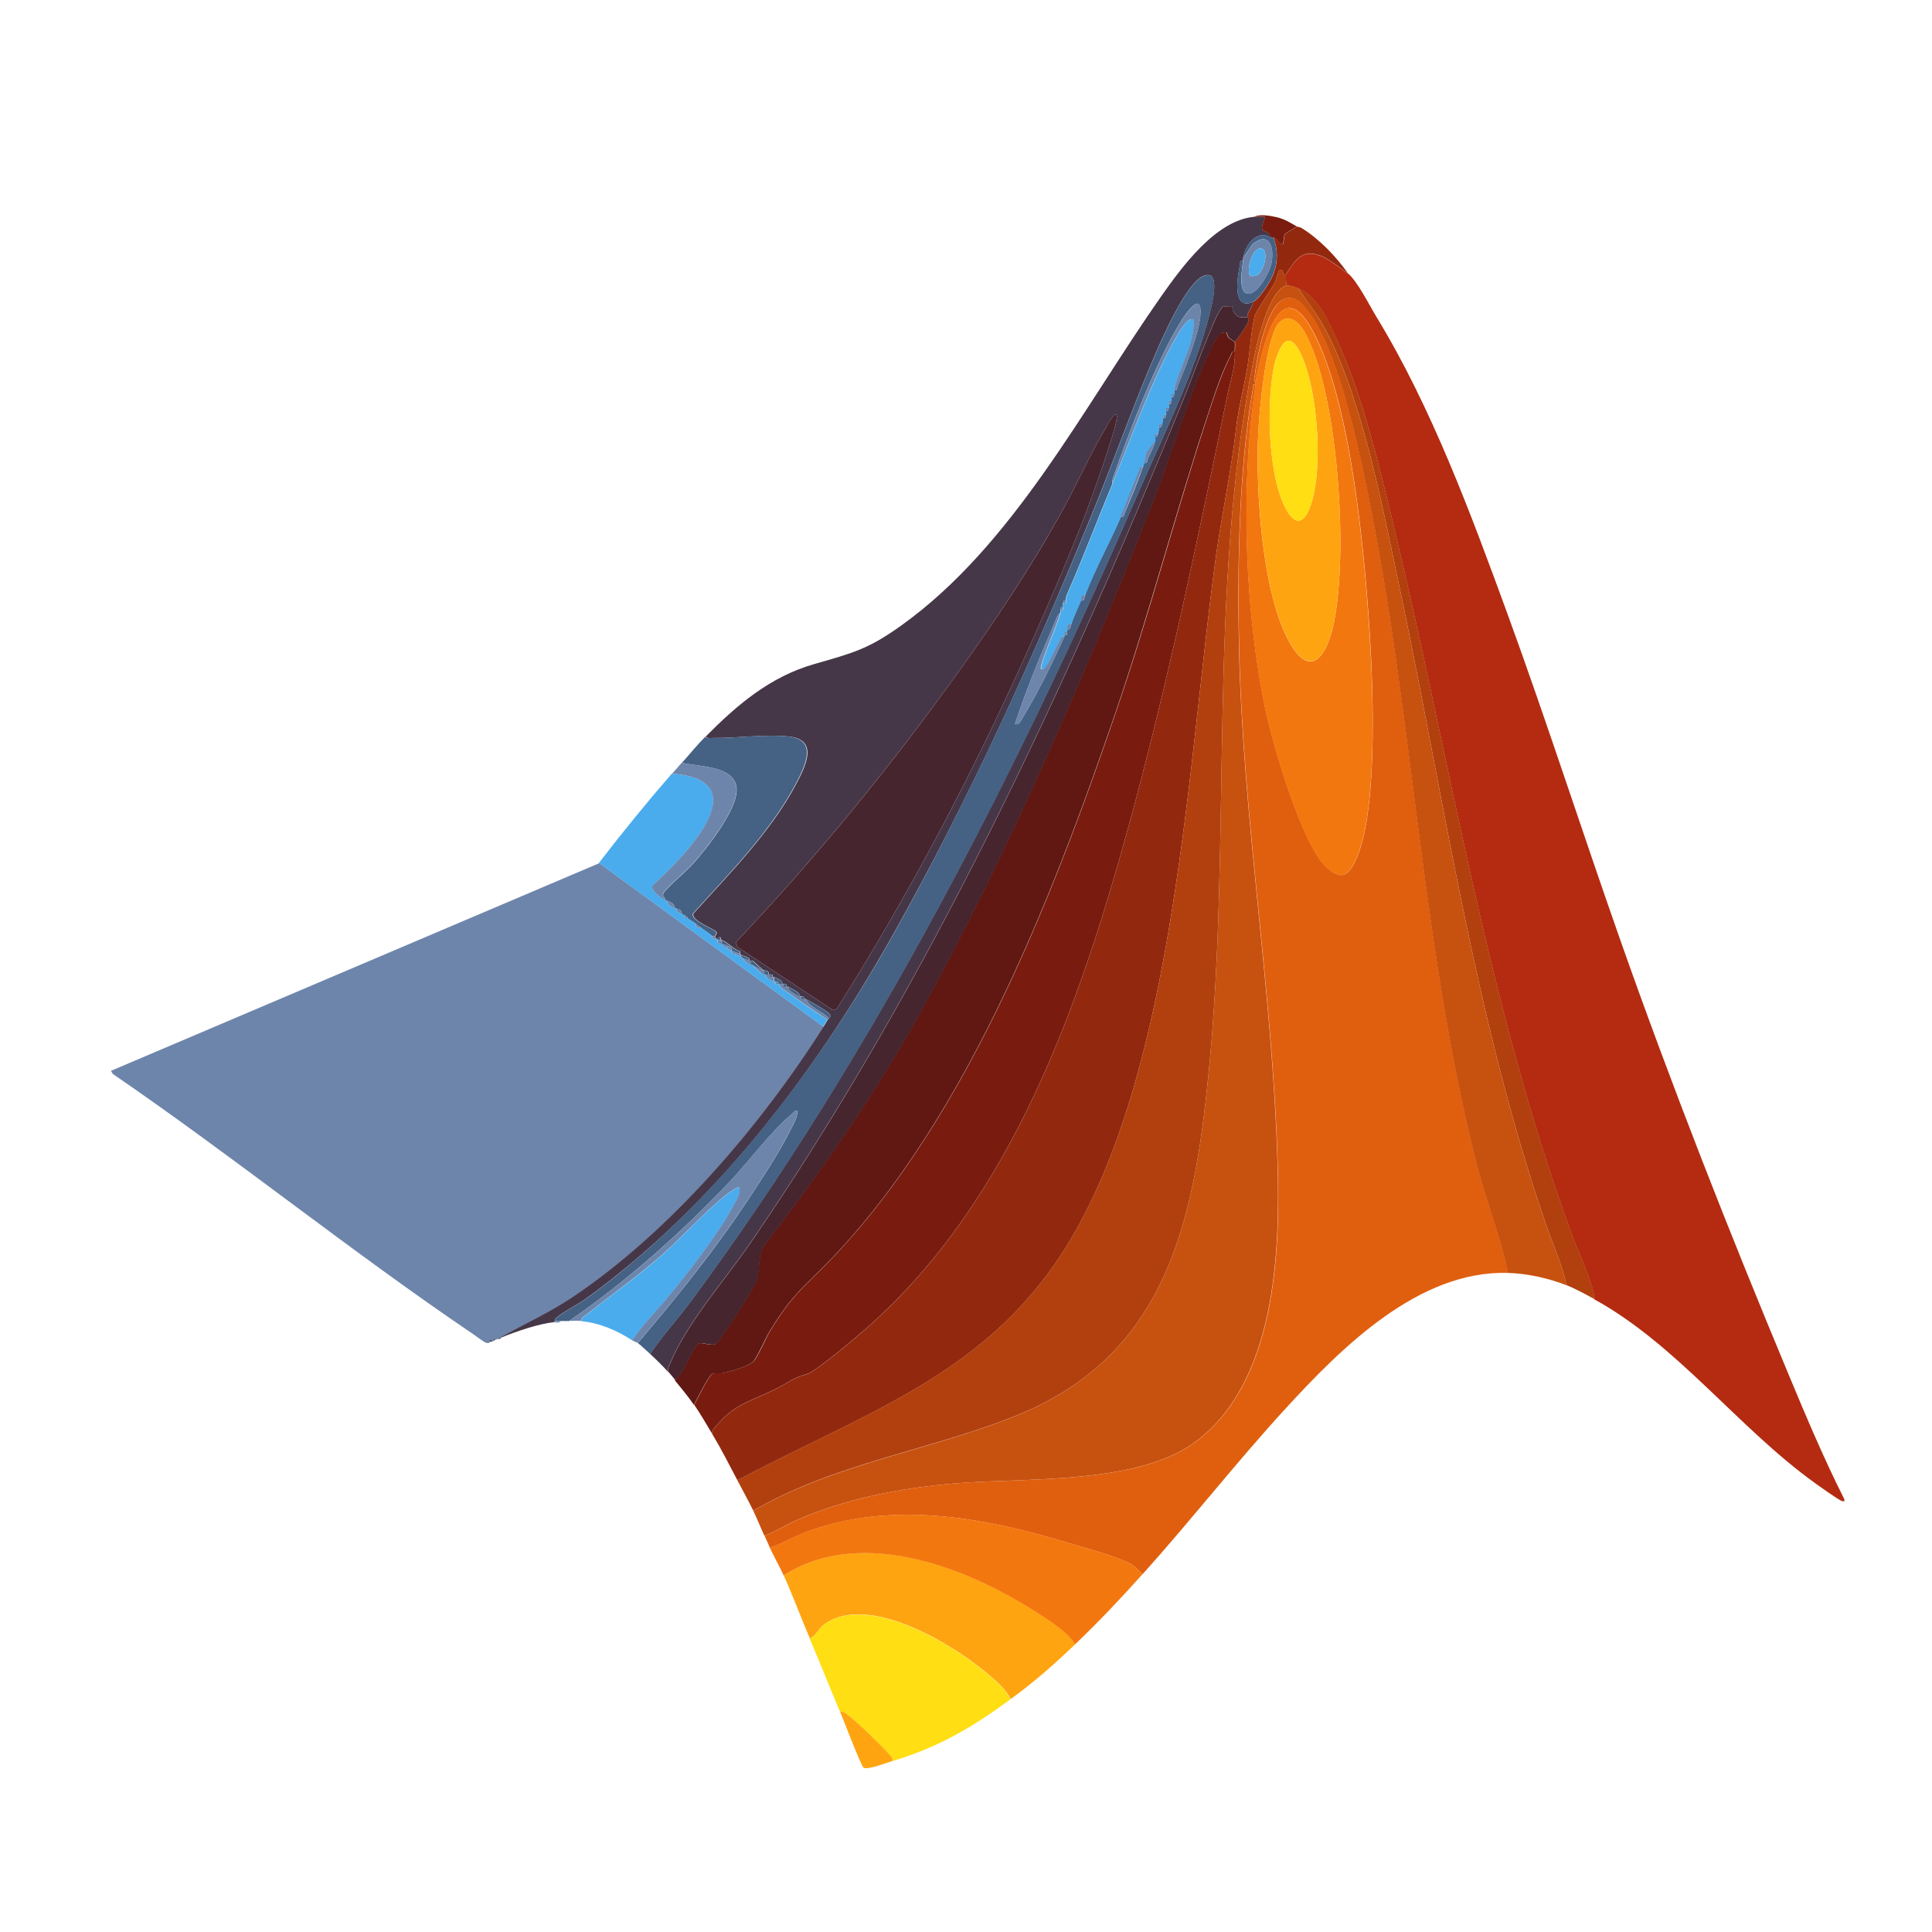 <?xml version="1.0" encoding="UTF-8"?> <svg xmlns="http://www.w3.org/2000/svg" xmlns:xlink="http://www.w3.org/1999/xlink" id="Vrstva_1" data-name="Vrstva 1" viewBox="0 0 200 200"><defs><style> .cls-1 { fill: #791c0f; } .cls-2 { fill: #92290f; } .cls-3 { fill: #611812; } .cls-4 { fill: #4aaced; } .cls-5 { fill: none; } .cls-6 { fill: url(#radial-gradient); } .cls-7 { fill: #ffde13; } .cls-8 { fill: #463748; } .cls-9 { clip-path: url(#clippath-1); } .cls-10 { fill: #456184; } .cls-11 { fill: #e05f0f; } .cls-12 { fill: url(#radial-gradient-2); } .cls-13 { fill: #f3770f; } .cls-14 { fill: #6e85ab; } .cls-15 { fill: #c7510f; } .cls-16 { fill: #b2400f; } .cls-17 { fill: #ffa411; } .cls-18 { fill: #b42b11; } .cls-19 { clip-path: url(#clippath); } .cls-20 { fill: #47252e; } </style><clipPath id="clippath"><rect class="cls-5" x="681.5" y="-236.37" width="200" height="200.41"></rect></clipPath><radialGradient id="radial-gradient" cx="6526.66" cy="-10557.63" fx="6526.66" fy="-10557.63" r="776.38" gradientTransform="translate(-8408.45 8886.82) scale(1.44 .84)" gradientUnits="userSpaceOnUse"><stop offset=".12" stop-color="#5462ac"></stop><stop offset=".53" stop-color="#ed2b2f"></stop><stop offset=".71" stop-color="#2f0a41" stop-opacity="0"></stop></radialGradient><clipPath id="clippath-1"><rect class="cls-5" y="-464.79" width="200" height="200.41"></rect></clipPath><radialGradient id="radial-gradient-2" cx="6749.7" cy="-9793.24" fx="6749.7" fy="-9793.24" r="776.38" gradientTransform="translate(-9410.33 8014.98) scale(1.44 .84)" xlink:href="#radial-gradient"></radialGradient></defs><g class="cls-19"><rect class="cls-6" x="156.54" y="-793.15" width="1619.05" height="1586.3" transform="translate(1649.18 -683.11) rotate(135)"></rect></g><g class="cls-9"><rect class="cls-12" x="-524.96" y="-1021.58" width="1619.05" height="1586.3" transform="translate(324.26 -591.16) rotate(135)"></rect></g><g><path class="cls-14" d="M62.04,89.35l23.21,16.94c-6.5,10.26-15.95,21.32-26.1,28.08-2.37,1.58-5.1,2.82-7.37,4.1-.08.04-.17.07-.28.14-.11.07-.19.09-.28.14.03-.03-.02-.15-.07-.14-.16.01,0,.21.07.14-.1.05-.15.1-.28.14,0-.19-.27-.22-.28-.07l.14.07c-.08.02-.14.21-.46.12-.23-.06-1.02-.67-1.3-.86-12.7-8.59-24.72-18.32-37.37-26.98l-.18-.32,50.56-21.5Z"></path><path class="cls-14" d="M51.78,138.6v-.14s.1.02.14,0c-.05.04-.1.13-.14.14Z"></path><path class="cls-11" d="M156.04,131.77c-9.23-.24-17.2,7.76-23,14.09-5.08,5.54-9.72,11.49-14.74,17.08-.49-.32-.74-.79-1.28-1.07-1.53-.79-4.95-1.71-6.73-2.24-8.6-2.58-17.97-4.25-26.67-1.1-1.34.49-2.58,1.21-3.91,1.71-.19-.42-.37-.86-.57-1.28,1.17-.4,2.2-1.1,3.32-1.59,5.19-2.28,10.91-3.35,16.55-3.82,7.26-.6,18.77.16,24.76-4.3,8.34-6.2,8.78-19.64,8.49-29.08-.55-17.85-3.61-35.53-3.99-53.38-.18-8.37.01-18.26,1.43-26.49.05-.27-.16-.57.29-.49-1.6,10.41-1.14,23.46,1.04,33.76.74,3.49,3.81,14.09,6.36,16.28,1.07.92,1.84,1.08,2.59-.12,2.77-4.4,2.16-18.51,1.83-23.94-.53-8.48-1.92-23.94-5.81-31.35-2.81-5.34-4.5-1.18-5.4,2.34-.22.87-.47,1.86-.61,2.74-.28-.15-.1-.5-.07-.71.21-1.87,1.13-6.59,2.71-7.69.84-.58,1.72-.2,2.35.5,3.33,3.74,5.47,13.84,6.51,18.83,4.81,23.13,5.61,47.46,11.45,70.27.85,3.33,2.11,6.59,2.94,9.87.1.39.23.76.18,1.17Z"></path><path class="cls-18" d="M139.51,28.28c.95.72,2.3,3.41,2.97,4.51,5.69,9.32,9.76,20.33,13.56,30.72,4.08,11.18,7.72,22.52,11.67,33.74,5.35,15.19,11.25,30.19,17.45,45.05,1.81,4.34,3.64,8.69,5.76,12.89.05.19-.01.27-.21.21-.39-.12-2.34-1.53-2.82-1.87-7.95-5.71-14.26-14.31-22.89-19.05.07-.68-.22-1.3-.42-1.92-.57-1.71-1.38-3.41-2-5.12-8.61-23.62-12.43-48.58-18.3-72.96-1.52-6.3-3.2-13.44-5.89-19.31-.86-1.87-2.02-4.59-4.01-5.31-.33-.12-.81-.35-1.14-.28-.18-.24-.09-1.04-.14-1.14,1.05-1.62,1.76-2.79,3.9-1.83.49.22,2.03,1.33,2.51,1.69Z"></path><path class="cls-15" d="M134.39,29.84c.75,1.19,1.69,2.29,2.39,3.52,4.04,7,6.26,18.77,7.96,26.78,4.77,22.42,7.87,45.16,15.39,66.9.69,1.99,1.63,3.93,2.03,6.01-1.87-.74-4.11-1.23-6.12-1.28.04-.41-.09-.78-.18-1.17-.83-3.28-2.08-6.54-2.94-9.87-5.84-22.8-6.64-47.14-11.45-70.27-1.04-4.99-3.18-15.09-6.51-18.83-.63-.7-1.51-1.08-2.35-.5-1.58,1.09-2.5,5.82-2.71,7.69-.02.21-.21.56.07.71-.01.09.01.19,0,.28-.45-.08-.24.22-.29.49-1.42,8.23-1.6,18.12-1.43,26.49.38,17.85,3.44,35.53,3.99,53.38.29,9.44-.16,22.88-8.49,29.08-5.99,4.45-17.5,3.7-24.76,4.3-5.64.47-11.36,1.54-16.55,3.82-1.13.49-2.16,1.2-3.32,1.59-.39-.84-.74-1.74-1.14-2.56,8.43-4.91,18.4-6.26,27.34-9.9,15.52-6.31,18.29-20.2,19.8-35.44,2.41-24.32-.13-49.46,4.6-73.56.32-1.65,1.6-7.58,3.52-7.94.33-.06.81.17,1.14.28Z"></path><path class="cls-2" d="M139.51,28.28c-.48-.36-2.02-1.47-2.51-1.69-2.14-.96-2.85.22-3.9,1.83,0-.01-.2.03-.24-.04-.09-.15.02-.66-.45-.37-.08.05-.29.91-.39,1.11-.4.84-2.03,3.09-2.16,3.68-.39,1.75-.46,3.71-.78,5.49-.35,2.01-.91,4.15-1.11,5.99-.49,4.37-1.5,9-2.11,13.42-2.91,21.22-4.11,52.18-15,70.56-8.13,13.73-20.65,17.68-33.88,24.65-.23.12-.41.26-.7.22-.81-1.55-1.66-3.2-2.56-4.7-.06-.33.11-.43.28-.65,2.12-2.62,3.89-2.7,6.65-4.17,1.32-.7,1.36-.92,2.9-1.37.96-.28,5.26-3.95,6.26-4.84,14.89-13.15,21.88-33.17,27.02-51.86,4.02-14.61,7.17-29.74,10.22-44.59.34-1.66.82-2.75.79-4.55,0-.24.05-.85,0-1,.32-.38,1.45-1.98,1.42-2.33,0-.12-.14-.2-.14-.23-.01-.6.54-.96.57-1.57.69-.29,1.94-2.29,2.18-3.02.43-1.29.42-2.4-.04-3.67.59.18.43.65,1,.71l.16-1.05,1.27-.8c.1.06.3.06.47.16,1.85,1.14,3.55,2.92,4.8,4.68Z"></path><path class="cls-8" d="M129.83,22.44c.37-.03.76.02,1.14,0-.08.45-.42.82-.29,1.33.04.17.95.29.86.81-.22-.07-.44-.24-.61-.25-1.32-.05-2.04,1.29-2.24,2.38-.02.09.01.19,0,.28-.39-.08-.28.19-.33.45-.26,1.2-.86,4.73,1.33,3.82-.03.6-.58.96-.57,1.57-.73.06-1.08.05-1.46-.61-.09-.17-.09-.51-.11-.53-.04-.03-.95.04-1,.06-.05.03-.53.85-.6.98-1.24,2.69-2.33,5.85-3.46,8.64-12.19,29.96-26.51,60.68-44.88,87.39-2.67,3.88-6.53,8.19-8.3,12.49-.11.26-.21.47-.16.76-.55-.62-1.24-1.29-1.85-1.85,1.26-1.9,2.84-3.59,4.19-5.42,18.9-25.53,33.85-54.97,46.49-84.07,2.42-5.57,5.74-12.24,7.22-18.13.21-.85,1.31-4.83-.67-3.95-1.72.77-4.09,6.12-4.88,7.94-2.3,5.32-4.23,10.84-6.42,16.22-6.25,15.37-13.08,30.38-21.09,44.55s-18.38,27.62-31.4,37.08c-.89.65-2.5,1.44-3.24,2.11-.08.07-.01.2-.03.25,0,.02-.14.05-.14.14-1.55.14-3.94.97-5.41,1.57-.04.02-.1-.01-.14,0,2.26-1.27,4.99-2.52,7.37-4.1,10.15-6.76,19.6-17.82,26.1-28.08.18-.29.24-.35.43-.71.02-.05.12-.09.14-.14.08-.17.3-.16,0-.5-.29-.32-1.94-1.26-2.42-1.5-.04-.02-.13.02-.14,0-.14-.25.21-.17-.28-.28-.05-.01-.1.01-.14,0-.11-.5-.84-.77-1.28-1-.04-.02-.13.02-.14,0-.12-.22.22-.21-.28-.28-.05,0-.1,0-.14,0,0-.47-.53-.55-.85-.71-.04-.02-.13.02-.14,0-.12-.21.22-.21-.28-.28-.05,0-.1,0-.14,0,.01-.41-.19-.34-.43-.43-.04-.02-.11.02-.14,0l-1-.92c-.07-.1-.22-.05-.28-.08-.04-.02-.1.02-.14,0,.1-.36-.65-.48-.85-.57-.03-.01-.12-.1-.14-.14s.06-.19-.03-.26c-.6-.19-1.18-.86-1.83-1.16-.05,0-.09,0-.14,0,.07-.57-.28-.16-.43-.14-.05,0-.1,0-.14,0,.02-.09-.02-.21,0-.28.03-.09.25-.23.13-.41-.24-.36-2.6-1.12-2.39-1.91,3.69-4.08,8-8.45,10.6-13.34.91-1.71,2.44-4.6-.59-4.97-2.42-.29-5.44.16-7.96.13-.24,0-.63.09-.78-.14,3.26-3.29,6.66-6.19,11.22-7.5,3.95-1.14,5.55-1.51,8.99-3.97,11.63-8.31,18.87-22.58,26.9-34.04,2.14-3.04,5.7-7.98,9.72-8.3ZM115.59,42.94c-.24-.27-.94,1.05-1.02,1.18-1.64,2.72-2.97,5.79-4.51,8.59-3.24,5.87-6.96,11.45-10.87,16.89-7.05,9.8-14.72,19.2-23.03,27.96l.19.48,9.87,6.52.39-.12c7.54-11.92,14.14-24.46,19.89-37.34,2-4.49,4.07-9.23,5.84-13.81.46-1.2,3.64-9.9,3.25-10.35Z"></path><path class="cls-8" d="M51.78,138.46v.14c-.08.02-.19-.01-.28,0,.12-.07.21-.1.28-.14Z"></path><path class="cls-16" d="M76.28,153.12c.29.04.47-.1.7-.22,13.23-6.97,25.75-10.92,33.88-24.65,10.89-18.38,12.09-49.34,15-70.56.61-4.43,1.62-9.05,2.11-13.42.21-1.84.76-3.98,1.11-5.99.31-1.77.39-3.74.78-5.49.13-.58,1.76-2.84,2.16-3.68.09-.2.31-1.06.39-1.11.47-.29.36.23.45.37.05.07.24.03.24.04.06.1-.04.9.14,1.14-1.92.36-3.2,6.29-3.52,7.94-4.73,24.1-2.19,49.24-4.6,73.56-1.51,15.24-4.28,29.14-19.8,35.44-8.94,3.63-18.92,4.98-27.34,9.9-.53-1.09-1.15-2.19-1.71-3.27Z"></path><path class="cls-1" d="M127.84,36.39c.03,1.8-.45,2.89-.79,4.55-3.05,14.86-6.2,29.98-10.22,44.59-5.14,18.69-12.13,38.71-27.02,51.86-1.01.89-5.3,4.56-6.26,4.84-1.54.45-1.58.67-2.9,1.37-2.77,1.47-4.53,1.55-6.65,4.17-.17.21-.33.32-.28.65-.56-.93-1.25-2.12-1.85-2.99.24-.5,1.54-3.06,1.85-3.2.33-.16.72-.02,1.06-.08.72-.14,2.66-.71,3.18-1.17.43-.38,1.31-2.45,1.69-3.08,1.56-2.54,2.43-3.66,4.55-5.7,15.3-14.72,24.62-38.86,31.4-58.72,3.47-10.17,6.17-20.57,9.53-30.76.62-1.88,1.38-4.23,2.31-5.96.11-.2.06-.45.4-.37Z"></path><path class="cls-3" d="M69.87,142.87c.83-.51,1.81-3.39,2.42-3.78.34-.21,1.32.32,1.85,0,.15-.09,1.81-2.55,2.05-2.93.42-.65,1.99-3.14,2.15-3.68.31-1.04.09-2.56.8-3.61,6.21-8.09,11.77-16.08,16.66-25.05,8.9-16.34,16.59-34.15,23.4-51.49,2.01-5.11,3.75-11.17,6.03-16.04.24-.5.8-1.66,1.3-1.83.64-.22.35.17.65.5.13.15.62.39.63.44.05.15,0,.75,0,1-.35-.08-.29.18-.4.37-.93,1.72-1.69,4.07-2.31,5.96-3.37,10.18-6.07,20.59-9.53,30.76-6.78,19.86-16.1,44-31.4,58.72-2.12,2.04-2.99,3.16-4.55,5.7-.39.63-1.27,2.69-1.69,3.08-.51.46-2.45,1.03-3.18,1.17-.34.07-.73-.07-1.06.08-.31.15-1.61,2.7-1.85,3.2-.57-.83-1.34-1.77-1.99-2.56Z"></path><path class="cls-10" d="M57.48,136.75s-.05-.18.03-.25c.73-.67,2.34-1.46,3.24-2.11,13.02-9.46,23.69-23.43,31.4-37.08s14.84-29.19,21.09-44.55c2.19-5.38,4.12-10.9,6.42-16.22.79-1.82,3.15-7.17,4.88-7.94,1.98-.88.89,3.11.67,3.95-1.48,5.88-4.8,12.55-7.22,18.13-12.63,29.11-27.58,58.55-46.49,84.07-1.36,1.83-2.93,3.52-4.19,5.42-.36-.32-.93-.88-1.28-1.14,4.11-4.83,8.1-9.8,11.59-15.1,1.42-2.15,3.1-4.72,4.24-7.01.3-.61.71-1.23.69-1.95-.27-.06-.34.15-.5.28-2.23,1.83-4.49,4.95-6.55,7.12-5.03,5.29-10.58,10.23-16.59,14.38-.28,0-.57,0-.85,0h-.57ZM115.16,50.06c-1.57,3.76-3.07,7.77-4.75,11.56-.07.16-.08.52-.09.54-.1.1-.18-.26-.28.28-.02.12.03.39,0,.43-.09.1-.21-.25-.28.28-.01.09.02.2,0,.28-.31.21-.44.7-.59,1.04-1.5,3.43-2.94,6.93-4.11,10.49.19,0,.28.05.43-.09.22-.2,1.47-2.48,1.73-2.94,1.07-1.96,2.06-4.04,2.97-6.07.02-.04-.02-.13,0-.14.06-.03.25.04.28,0,.04-.04-.02-.31,0-.43,0-.05-.01-.1,0-.14.39.09.33-.29.43-.57.29-.84.64-1.6,1-2.42.4.09.32-.3.43-.57,1.04-2.72,2.55-5.43,3.7-8.11.37.08.29-.18.39-.39.71-1.57,1.31-3.12,1.89-4.74.05-.14.09-.29.14-.43.39.09.26-.21.36-.42.29-.61.6-1.2.78-1.86.03-.11-.04-.39,0-.43.1-.12.13.26.28-.28.05-.16.12-.69.14-.71.11-.12.13.26.28-.28.05-.16.12-.69.14-.71.1-.1.18.26.28-.28.02-.12-.03-.39,0-.43.09-.11.18.26.28-.28.02-.12-.03-.39,0-.43.09-.11.18.26.28-.28.02-.12-.03-.39,0-.43.09-.1.21.25.28-.28.02-.14-.02-.3,0-.43.38.08.27-.2.36-.42.75-1.83,2.17-5.32,2.34-7.2.27-3-1.63-.15-2.19.8-2.44,4.03-5.19,11.17-6.78,15.71-.09.26-.16.51-.13.79Z"></path><path class="cls-20" d="M69.16,142.02c-.05-.29.05-.51.16-.76,1.77-4.3,5.63-8.61,8.3-12.49,18.37-26.71,32.69-57.43,44.88-87.39,1.13-2.79,2.22-5.96,3.46-8.64.06-.14.55-.95.6-.98.04-.03.96-.1,1-.06.02.02.02.36.11.53.37.66.73.67,1.46.61,0,.03.14.11.14.23.02.35-1.11,1.96-1.42,2.33-.02-.05-.5-.29-.63-.44-.3-.33-.02-.72-.65-.5-.5.18-1.07,1.33-1.3,1.83-2.28,4.86-4.02,10.93-6.03,16.04-6.81,17.33-14.5,35.14-23.4,51.49-4.89,8.98-10.45,16.96-16.66,25.05-.71,1.05-.5,2.58-.8,3.61-.16.54-1.74,3.04-2.15,3.68-.24.38-1.9,2.84-2.05,2.93-.53.32-1.51-.21-1.85,0-.62.38-1.59,3.27-2.42,3.78-.23-.28-.47-.58-.71-.85Z"></path><path class="cls-17" d="M111.32,170.2c-2.3,2.19-4.11,3.79-6.69,5.69-.32-.6-.65-1.02-1.14-1.5-3.59-3.5-13.13-9.61-18.02-6.34-.8.53-.87,1.19-1.63,1.57-.92-2.15-1.78-4.46-2.71-6.55,6.96-4.45,16.2-1.72,22.93,1.92,1.78.96,4,2.3,5.6,3.52.72.55,1.12.95,1.66,1.68Z"></path><path class="cls-13" d="M118.29,162.94c-2.28,2.54-4.51,4.91-6.98,7.26-.54-.73-.94-1.13-1.66-1.68-1.6-1.22-3.82-2.56-5.6-3.52-6.73-3.64-15.97-6.37-22.93-1.92-.4-.9-.99-1.9-1.42-2.85,1.33-.5,2.57-1.23,3.91-1.71,8.7-3.15,18.08-1.47,26.67,1.1,1.78.53,5.2,1.45,6.73,2.24.54.28.79.75,1.28,1.07Z"></path><path class="cls-7" d="M104.62,175.9c-3.96,2.91-7.47,4.98-12.25,6.41.06-.32-.11-.43-.28-.65-.62-.76-3.69-3.71-4.46-4.23-.22-.15-.39-.28-.68-.25-1.06-2.5-2.06-5.05-3.13-7.54.76-.37.84-1.04,1.63-1.57,4.89-3.27,14.43,2.83,18.02,6.34.49.47.81.89,1.14,1.5Z"></path><path class="cls-16" d="M134.39,29.84c1.99.73,3.16,3.44,4.01,5.31,2.68,5.88,4.37,13.02,5.89,19.31,5.87,24.38,9.69,49.34,18.3,72.96.62,1.71,1.43,3.41,2,5.12.21.62.5,1.25.42,1.92-.83-.46-1.98-1.08-2.85-1.42-.41-2.08-1.34-4.02-2.03-6.01-7.52-21.74-10.62-44.48-15.39-66.9-1.7-8-3.92-19.78-7.96-26.78-.71-1.22-1.64-2.32-2.39-3.52Z"></path><path class="cls-10" d="M73,76.25c.15.24.54.14.78.14,2.52.03,5.55-.42,7.96-.13,3.02.37,1.5,3.26.59,4.97-2.6,4.89-6.91,9.26-10.6,13.34-.21.79,2.16,1.55,2.39,1.91.12.18-.1.32-.13.41h-.28c-.33-.3-.78-.57-1.14-.85-.2-.15-.37-.28-.57-.43-.28-.21-.58-.36-.85-.57-.04-.03.18-.06-.28-.28-.09-.05-.19-.1-.28-.14-.02-.45-.26-.45-.57-.57-.04-.02-.11.02-.14,0-.06-.53-.47-.66-.85-.85-.04-.02-.11.02-.14,0,0-.26-.35-.44-.22-.71.24-.49,2.44-2.36,3-2.99,1.44-1.59,4.55-5.54,4.59-7.66.04-2.62-3.92-2.44-5.66-2.88.8-.89,1.56-1.84,2.42-2.7Z"></path><path class="cls-4" d="M69.59,80.09c9.16.69,1.08,8.76-2.04,11.57-.23.54.93,1.32,1.33,1.53.04.02.11-.02.14,0,.07.52.46.66.85.85.04.02.1-.02.14,0,0,.47.3.43.57.57.09.05.19.1.28.14-.05.26.03.33.28.28.28.21.57.36.85.57-.02.37.24.47.57.43.36.28.81.56,1.14.85.07.06-.18.31.28.28.05,0,.1,0,.14,0,.05.04.12.08.14.14.04.1,0,.25.14.36.1.08.22.04.29.07.04.02.1-.02.14,0-.1.41.23.21.38.33.2.15.07.2.48.39.04.02.1-.02.14,0-.09.37.18.22.37.34.29.17.2.11.49.23.1.04.09.07.14.14.21.33.44.49.85.71.04.02.1-.02.14,0l1,.92c.08.09.19.06.28.08.04.01.09,0,.14,0,.02.43.5.6.85.71.04.01.1-.01.14,0-.05.4.03.24.28.28.05,0,.1,0,.14,0,.02.37.46.57.73.77,1.38,1.02,2.83,1.99,4.26,2.93-.18.36-.24.42-.43.71l-23.21-16.94c2.43-3.16,4.94-6.24,7.55-9.25Z"></path><path class="cls-4" d="M60.19,136.75c0-.3.18-.39.38-.55,2.63-2.07,5.36-4,7.88-6.21,2.27-1.99,4.44-4.49,6.77-6.33.19-.15,1.19-.88,1.35-.71.09.73-.35,1.34-.69,1.95-1.72,3.14-4.44,6.59-6.72,9.37-1.22,1.49-2.68,2.89-3.7,4.49-1.57-1.02-3.37-1.81-5.27-1.99Z"></path><path class="cls-14" d="M58.9,136.75c6.02-4.15,11.57-9.08,16.59-14.38,2.06-2.17,4.31-5.29,6.55-7.12.16-.13.23-.35.5-.28.02.71-.38,1.33-.69,1.95-1.14,2.29-2.82,4.86-4.24,7.01-3.5,5.3-7.48,10.27-11.59,15.1-.09-.07-.38-.16-.57-.28,1.02-1.59,2.48-3,3.7-4.49,2.28-2.78,5-6.23,6.72-9.37.33-.61.77-1.21.69-1.95-.16-.17-1.16.56-1.35.71-2.32,1.84-4.5,4.34-6.77,6.33-2.53,2.21-5.25,4.14-7.88,6.21-.2.16-.38.24-.38.55-.4-.04-.87,0-1.28,0Z"></path><path class="cls-14" d="M68.87,93.19c-.4-.21-1.56-.99-1.33-1.53,3.12-2.81,11.2-10.88,2.04-11.57.33-.38.66-.76,1-1.14,1.74.44,5.7.26,5.66,2.88-.03,2.12-3.15,6.06-4.59,7.66-.57.63-2.76,2.5-3,2.99-.13.26.23.45.22.71Z"></path><path class="cls-17" d="M92.37,182.3c-.54.16-2.56.95-2.97.69-.27-.17-2.13-5.08-2.44-5.81.28-.03.46.1.68.25.77.52,3.84,3.47,4.46,4.23.17.21.33.32.28.65Z"></path><path class="cls-1" d="M129.83,22.44c.63-.3,1.65-.11,2.31.04.86.2,1.4.56,2.1.96l-1.27.8-.16,1.05c-.56-.06-.41-.53-1-.71-.08-.02-.21.02-.28,0,.08-.52-.82-.64-.86-.81-.13-.5.21-.87.29-1.33-.38.02-.76-.03-1.14,0Z"></path><path class="cls-14" d="M58.05,136.75c-.12.24-.49.12-.71.14,0-.09.13-.12.14-.14h.57Z"></path><path class="cls-8" d="M50.93,138.88s-.09,0-.14,0l-.14-.07c.02-.15.29-.11.28.07Z"></path><path class="cls-8" d="M51.21,138.74c-.07.07-.23-.13-.07-.14.05,0,.1.11.07.14Z"></path><path class="cls-13" d="M129.97,39.81c.01-.09-.01-.19,0-.28.14-.88.39-1.87.61-2.74.9-3.53,2.59-7.69,5.4-2.34,3.89,7.41,5.28,22.86,5.81,31.35.34,5.42.95,19.54-1.83,23.94-.76,1.2-1.52,1.04-2.59.12-2.55-2.19-5.62-12.79-6.36-16.28-2.18-10.3-2.64-23.35-1.04-33.76ZM133.07,33c-.29.06-.73.44-.88.7-1.18,2-1.82,8.66-1.94,11.16-.28,5.8.38,16.6,3.26,21.67,2.18,3.84,3.81,1.3,4.49-1.68,1.59-6.99.58-22.47-2.3-29.11-.44-1.01-1.27-3.03-2.63-2.72Z"></path><path class="cls-10" d="M131.54,24.57c.08.02.21-.02.28,0,.46,1.28.47,2.38.04,3.67-.24.73-1.49,2.73-2.18,3.02-2.19.91-1.58-2.62-1.33-3.82.05-.25-.06-.53.33-.45-.1.74-.47,3.01.29,3.35,1.09.49,2.47-2.2,2.64-3.05.32-1.56-.13-3.42-1.92-2.06l-1.01,1.48c.2-1.09.91-2.43,2.24-2.38.17,0,.39.18.61.25Z"></path><path class="cls-20" d="M115.59,42.94c.39.45-2.79,9.15-3.25,10.35-1.77,4.58-3.84,9.32-5.84,13.81-5.76,12.89-12.35,25.42-19.89,37.34l-.39.12-9.87-6.52-.19-.48c8.31-8.75,15.98-18.15,23.03-27.96,3.91-5.44,7.64-11.02,10.87-16.89,1.54-2.8,2.87-5.87,4.51-8.59.08-.14.78-1.46,1.02-1.18Z"></path><path class="cls-14" d="M128.69,26.99c.01-.09-.02-.2,0-.28l1.01-1.48c1.79-1.36,2.24.5,1.92,2.06-.17.85-1.55,3.54-2.64,3.05-.76-.34-.39-2.61-.29-3.35ZM129.42,28.55c.1.09.54.01.7-.06.7-.32,1.3-2.57.47-2.76-1-.23-1.61,2.45-1.17,2.82Z"></path><path class="cls-14" d="M80.98,101.87s.1,0,.14,0c-.03.3-.02.32.28.28.01.02.1-.02.14,0,.04.4.87.86,1.28,1,.04.01.1-.01.14,0-.03.3-.02.32.28.28.01.02.1-.02.14,0,.48.89,1.77,1.23,2.42,1.99-.02.05-.12.09-.14.14-1.43-.95-2.87-1.92-4.26-2.93-.27-.2-.7-.39-.73-.77.09,0,.19,0,.28,0Z"></path><path class="cls-10" d="M85.82,105.43c-.66-.76-1.94-1.1-2.42-1.99.48.23,2.13,1.18,2.42,1.5.3.34.09.32,0,.5Z"></path><path class="cls-10" d="M80.98,101.87c-.09,0-.19,0-.28,0-.05,0-.1,0-.14,0,.05-.42-.06-.23-.28-.28-.05-.01-.1.01-.14,0v-.43c.33.16.84.24.85.71Z"></path><path class="cls-14" d="M79.55,100.88s.1,0,.14,0c-.03.3-.02.32.28.28.01.02.1-.02.14,0v.43c-.35-.11-.83-.28-.85-.71.09.01.19,0,.28,0Z"></path><path class="cls-10" d="M81.55,102.16c.45.22,1.17.5,1.28,1-.41-.14-1.24-.6-1.28-1Z"></path><path class="cls-14" d="M74.57,97.32s.09,0,.14,0v.43c-.07-.03-.19.01-.29-.07-.14-.11-.09-.26-.14-.36.09,0,.19,0,.28,0Z"></path><path class="cls-10" d="M74.71,97.32c.64.3,1.22.97,1.83,1.16.08.08,0,.23.03.26-.24-.09-.48-.19-.71-.28-.04-.02-.1.02-.14,0,.16-.49-.45-.56-.85-.71-.04-.02-.1.02-.14,0v-.43Z"></path><path class="cls-14" d="M78.99,100.45s.1-.02.14,0v.43c-.09-.02-.2.01-.28-.08l-1-.92c.38.19.75.39,1.14.57Z"></path><path class="cls-14" d="M77.56,99.45s.1-.02.14,0v.43c-.42-.22-.64-.39-.85-.71.25.08.47.19.71.28Z"></path><path class="cls-10" d="M77.7,99.45c.06.03.21-.02.28.08l1,.92c-.39-.18-.76-.38-1.14-.57-.04-.02-.11.02-.14,0v-.43Z"></path><path class="cls-10" d="M79.55,100.88c-.09,0-.19.01-.28,0-.05,0-.1.01-.14,0v-.43c.24.09.44.02.43.43Z"></path><path class="cls-10" d="M76.71,98.88c.21.09.95.21.85.57-.24-.09-.47-.21-.71-.28-.05-.07-.04-.1-.14-.14v-.14Z"></path><path class="cls-14" d="M76.56,98.74s.11.13.14.14v.14c-.28-.12-.2-.06-.49-.23-.19-.12-.46.03-.37-.34.23.1.47.19.71.28Z"></path><path class="cls-10" d="M74.14,97.17c.14-.02.49-.43.43.14-.09,0-.19,0-.28,0-.02-.06-.09-.1-.14-.14Z"></path><path class="cls-14" d="M74,96.89c-.02.07.02.2,0,.28-.47.02-.22-.22-.28-.28h.28Z"></path><path class="cls-10" d="M79.7,100.88c.5.08.16.07.28.28-.3.03-.32.02-.28-.28Z"></path><path class="cls-10" d="M81.12,101.87c.5.08.16.07.28.28-.3.03-.32.02-.28-.28Z"></path><path class="cls-10" d="M82.97,103.15c.5.12.14.04.28.28-.3.03-.32.02-.28-.28Z"></path><path class="cls-4" d="M115.16,50.06c1.94-4.66,4.03-10.59,6.48-14.95.2-.36,1.38-2.52,1.93-1.99.16,2.53-1.52,4.9-1.99,7.26-.02.13.02.29,0,.43-.3-.03-.32-.02-.28.28-.03.04.02.31,0,.43-.3-.03-.32-.02-.28.28-.03.04.02.31,0,.43-.3-.03-.32-.02-.28.28-.03.04.02.31,0,.43-.3-.04-.32-.01-.28.28-.03.03-.1.55-.14.71-.3-.04-.32-.01-.28.28-.03.03-.1.55-.14.71-.3-.03-.32-.02-.28.28-.04.04.03.32,0,.43l-.85,1.11c-.13.38-.16.8-.29,1.17-.05.14-.09.28-.14.43-.37-.08-.29.18-.39.39-.69,1.56-1.23,3.2-1.89,4.74-1.15,2.69-2.67,5.39-3.7,8.11-.41-.09-.31.31-.43.57-.36.82-.7,1.58-1,2.42-.37-.09-.36.28-.43.57-.01.04,0,.1,0,.14-.21.06-.28.22-.28.43-.02.01.02.1,0,.14-.31-.06-.31.16-.42.35-.47.8-.97,2.09-1.51,2.77-.13.17-.24.34-.49.29-.27-.3,1.84-4.96,1.99-5.84.02-.09-.01-.19,0-.28.3.03.32.02.28-.28.03-.04-.02-.31,0-.43.3.04.32.02.28-.28.02-.02.03-.38.09-.54,1.68-3.79,3.18-7.8,4.75-11.56Z"></path><path class="cls-14" d="M115.16,50.06c-.02-.28.04-.53.13-.79,1.59-4.54,4.35-11.68,6.78-15.71.57-.94,2.47-3.8,2.19-.8-.17,1.88-1.59,5.37-2.34,7.2-.09.22.02.5-.36.42.47-2.36,2.15-4.73,1.99-7.26-.54-.53-1.72,1.63-1.93,1.99-2.45,4.36-4.54,10.29-6.48,14.95Z"></path><path class="cls-14" d="M109.75,63.44c-.15.88-2.26,5.54-1.99,5.84.25.05.36-.12.49-.29.54-.68,1.04-1.97,1.51-2.77.11-.19.12-.42.42-.35-.91,2.04-1.89,4.12-2.97,6.07-.25.46-1.51,2.74-1.73,2.94-.16.14-.24.1-.43.09,1.17-3.55,2.6-7.06,4.11-10.49.15-.34.28-.84.59-1.04Z"></path><path class="cls-14" d="M118.29,48.35c-.59,1.61-1.18,3.16-1.89,4.74-.1.21-.02.47-.39.39.66-1.54,1.21-3.18,1.89-4.74.09-.21.02-.47.39-.39Z"></path><path class="cls-14" d="M119.58,45.64c-.18.66-.5,1.25-.78,1.86-.1.21.03.5-.36.42.13-.37.17-.8.29-1.17l.85-1.11Z"></path><path class="cls-14" d="M112.31,61.59c-.1.27-.03.66-.43.57.11-.26.02-.66.43-.57Z"></path><path class="cls-14" d="M110.89,64.58c-.1.28-.03.66-.43.57.07-.29.06-.66.43-.57Z"></path><path class="cls-14" d="M110.46,65.29c-.02.12.04.39,0,.43-.03.04-.23-.03-.28,0,0-.21.08-.37.28-.43Z"></path><path class="cls-14" d="M110.03,62.87c.03.3.02.32-.28.28.08-.54.2-.19.28-.28Z"></path><path class="cls-14" d="M121.57,40.8c-.07.54-.2.19-.28.28-.03-.3-.02-.32.28-.28Z"></path><path class="cls-14" d="M121,42.23c-.1.54-.19.18-.28.28-.03-.3-.02-.32.28-.28Z"></path><path class="cls-14" d="M120.72,42.94c-.1.54-.19.18-.28.28-.04-.3-.01-.32.28-.28Z"></path><path class="cls-14" d="M120.29,43.93c-.15.54-.17.17-.28.28-.04-.3-.01-.32.28-.28Z"></path><path class="cls-14" d="M119.86,44.93c-.15.55-.18.17-.28.28-.03-.3-.02-.32.28-.28Z"></path><path class="cls-14" d="M121.28,41.51c-.1.54-.19.18-.28.28-.03-.3-.02-.32.28-.28Z"></path><path class="cls-14" d="M110.32,62.16c.04.3.02.32-.28.28.1-.54.19-.18.28-.28Z"></path><path class="cls-14" d="M69.87,94.04c-.39-.19-.78-.34-.85-.85.38.2.79.33.85.85Z"></path><path class="cls-14" d="M70.58,94.61c-.27-.14-.56-.1-.57-.57.31.12.55.12.57.57Z"></path><path class="cls-14" d="M72.58,96.04c-.33.04-.59-.06-.57-.43.2.15.37.27.57.43Z"></path><path class="cls-14" d="M70.87,94.75c.47.23.24.25.28.28-.26.04-.34-.03-.28-.28Z"></path><path class="cls-14" d="M74.85,97.74c.4.15,1.01.22.85.71-.41-.19-.28-.24-.48-.39-.15-.11-.48.08-.38-.33Z"></path><path class="cls-14" d="M80.27,101.59c.23.05.34-.14.28.28-.26-.04-.33.12-.28-.28Z"></path><path class="cls-17" d="M133.07,33c1.36-.3,2.19,1.71,2.63,2.72,2.88,6.64,3.89,22.12,2.3,29.11-.68,2.98-2.31,5.53-4.49,1.68-2.88-5.06-3.53-15.87-3.26-21.67.12-2.49.76-9.15,1.94-11.16.15-.25.59-.63.88-.7ZM133.34,35.28c-.78.07-1.36,2.12-1.48,2.78-.73,3.81-.58,10.23.89,13.84,1.09,2.67,2.33,2.71,3.11-.16.99-3.67.54-9.83-.58-13.47-.22-.72-1-3.08-1.94-2.99Z"></path><path class="cls-4" d="M129.42,28.55c-.44-.37.17-3.05,1.17-2.82.83.19.23,2.44-.47,2.76-.16.07-.6.15-.7.06Z"></path><path class="cls-7" d="M133.34,35.28c.94-.08,1.72,2.28,1.94,2.99,1.12,3.64,1.57,9.79.58,13.47-.77,2.88-2.02,2.83-3.11.16-1.47-3.61-1.63-10.03-.89-13.84.13-.66.71-2.71,1.48-2.78Z"></path></g></svg> 